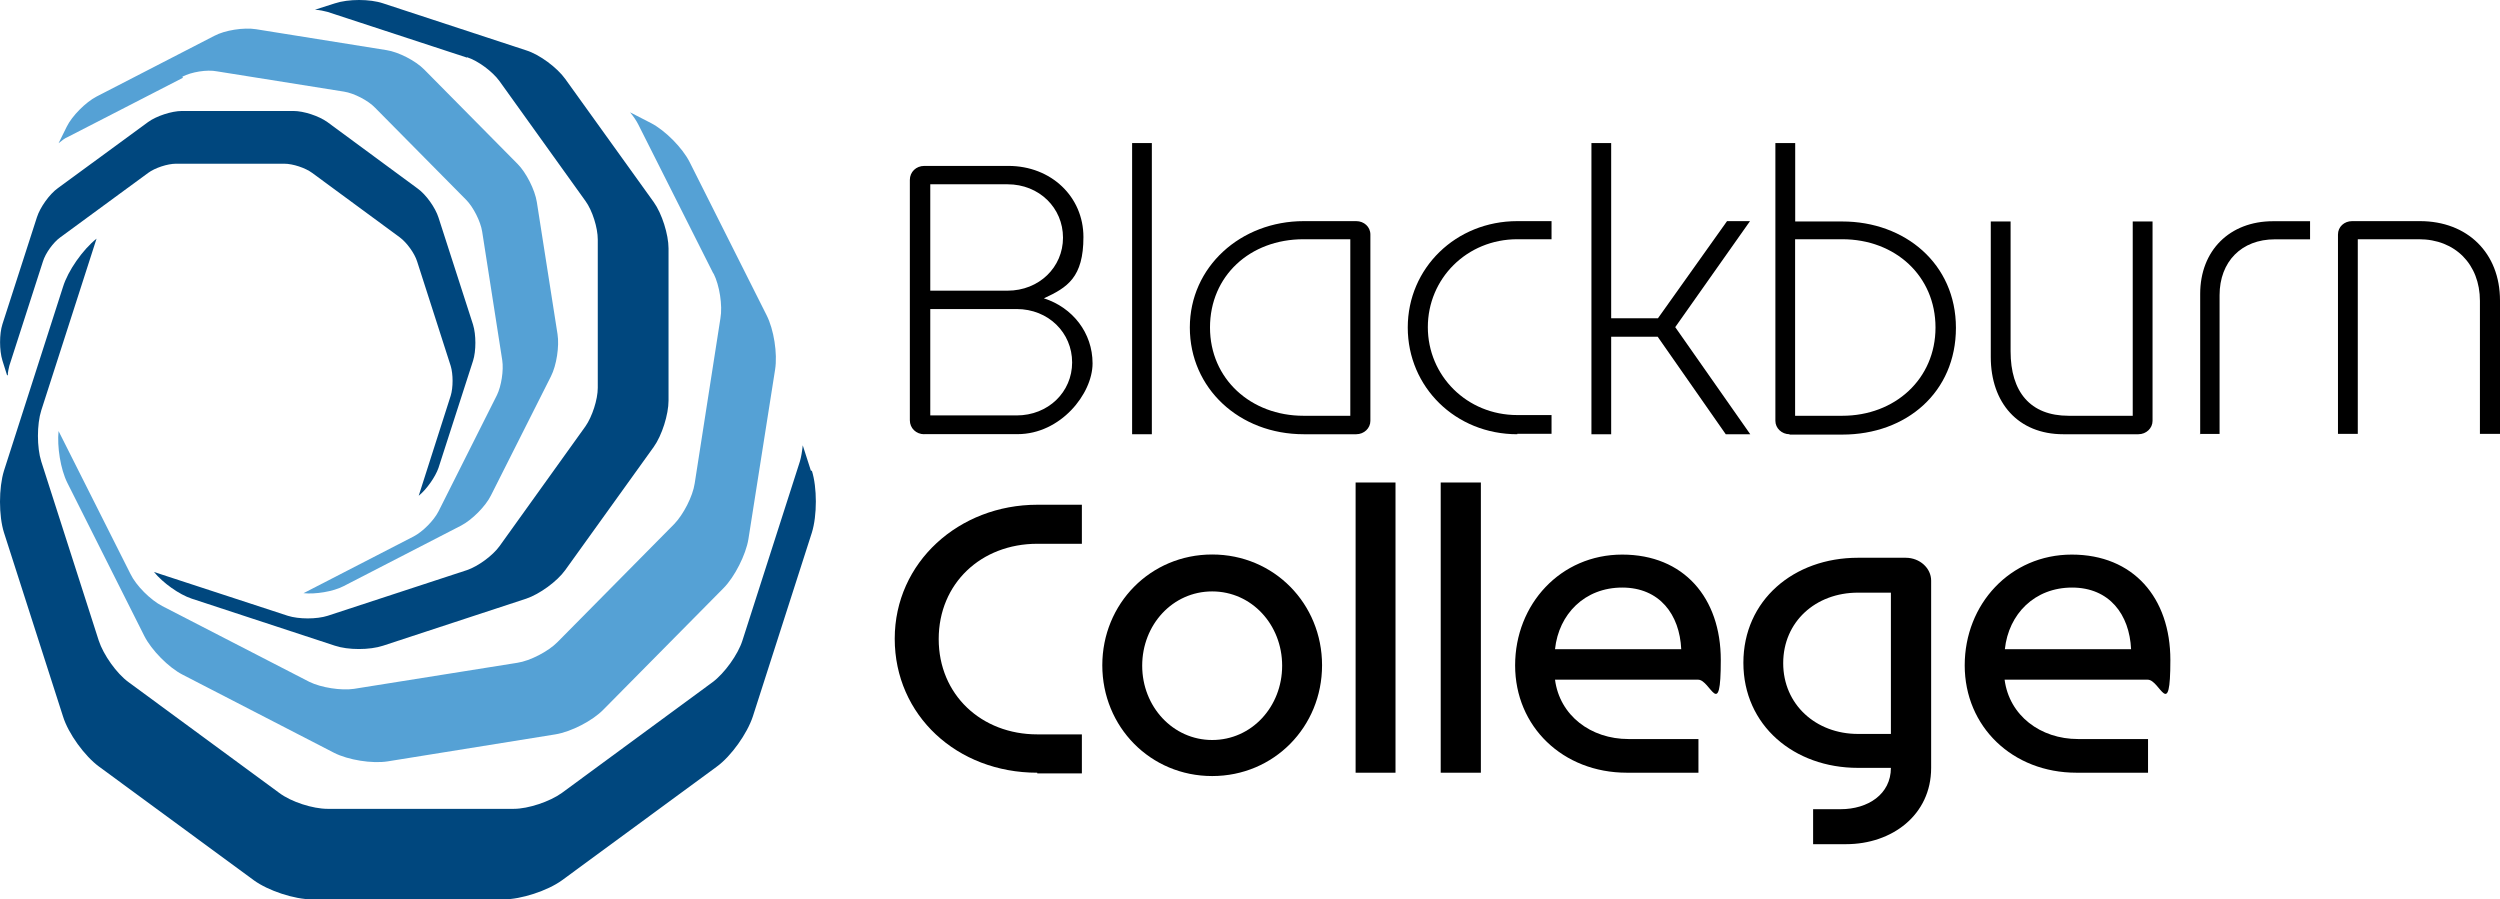 <?xml version="1.0" encoding="UTF-8"?> <svg xmlns="http://www.w3.org/2000/svg" width="164" height="59" viewBox="0 0 164 59" fill="none"><path d="M60.632 28.486C60.096 28.486 59.686 28.088 59.686 27.569V11.801C59.686 11.282 60.096 10.884 60.632 10.884H66.152C68.952 10.884 71.073 12.903 71.073 15.55C71.073 18.197 70.024 18.86 68.479 19.57C70.372 20.175 71.672 21.842 71.672 23.837C71.672 25.833 69.574 28.48 66.751 28.48H60.632V28.486ZM66.09 19.068C68.171 19.068 69.733 17.528 69.733 15.59C69.733 13.652 68.188 12.089 66.09 12.089H61.026V19.068H66.09ZM66.688 27.252C68.77 27.252 70.332 25.712 70.332 23.774C70.332 21.836 68.787 20.273 66.688 20.273H61.026V27.252H66.688Z" fill="black"></path><path d="M74.267 9.385H75.561V28.486H74.267V9.385Z" fill="black"></path><path d="M85.529 28.486C81.287 28.486 78.053 25.464 78.053 21.484C78.053 17.505 81.389 14.506 85.529 14.506H88.968C89.481 14.506 89.897 14.881 89.897 15.383V27.609C89.897 28.088 89.487 28.486 88.968 28.486H85.529ZM88.58 27.275V15.694H85.512C81.988 15.694 79.376 18.11 79.376 21.484C79.376 24.858 82.056 27.275 85.512 27.275H88.58Z" fill="black"></path><path d="M99.534 28.486C95.474 28.486 92.349 25.383 92.349 21.484C92.349 17.586 95.503 14.506 99.534 14.506H101.781V15.694H99.534C96.221 15.694 93.666 18.278 93.666 21.461C93.666 24.645 96.221 27.228 99.534 27.228H101.781V28.457H99.534V28.486Z" fill="black"></path><path d="M104.398 9.385H105.693V20.879H108.761L113.294 14.506H114.8L109.895 21.461L114.817 28.486H113.209L108.744 22.09H105.693V28.486H104.398V9.385Z" fill="black"></path><path d="M117.394 28.486C116.881 28.486 116.465 28.088 116.465 27.609V9.385H117.765V14.529H120.856C124.956 14.529 128.309 17.297 128.309 21.507C128.309 25.717 125.075 28.509 120.856 28.509H117.394V28.486ZM120.85 27.275C124.311 27.275 126.969 24.858 126.969 21.484C126.969 18.11 124.334 15.694 120.85 15.694H117.759V27.275H120.85Z" fill="black"></path><path d="M135.351 28.486C132.386 28.486 130.595 26.421 130.595 23.422V14.529H131.895V23.047C131.895 25.694 133.173 27.275 135.705 27.275H139.907V14.529H141.207V27.609C141.207 28.088 140.797 28.486 140.278 28.486H135.351Z" fill="black"></path><path d="M144.332 28.486V19.281C144.332 16.427 146.271 14.512 149.111 14.512H151.54V15.7H149.231C147.047 15.7 145.604 17.159 145.604 19.368V28.468H144.304L144.327 28.491L144.332 28.486Z" fill="black"></path><path d="M153.371 15.383C153.371 14.881 153.781 14.506 154.3 14.506H158.748C161.856 14.506 164 16.588 164 19.714V28.463H162.683V19.737C162.683 17.343 161.058 15.694 158.685 15.694H154.671V28.463H153.371V15.383Z" fill="black"></path><path d="M68.046 50.69C62.771 50.69 58.694 46.918 58.694 41.9C58.694 36.883 62.913 33.111 68.046 33.111H70.971V35.672H68.046C64.362 35.672 61.579 38.273 61.579 41.923C61.579 45.574 64.379 48.175 68.046 48.175H70.971V50.736H68.046V50.69Z" fill="black"></path><path d="M79.519 36.375C83.579 36.375 86.727 39.605 86.727 43.642C86.727 47.679 83.573 50.909 79.519 50.909C75.464 50.909 72.311 47.679 72.311 43.642C72.311 39.605 75.464 36.375 79.519 36.375ZM79.519 48.544C82.113 48.544 84.109 46.358 84.109 43.671C84.109 40.983 82.113 38.797 79.519 38.797C76.924 38.797 74.928 40.983 74.928 43.671C74.928 46.358 76.947 48.544 79.519 48.544Z" fill="black"></path><path d="M88.928 31.652H91.545V50.69H88.928V31.652Z" fill="black"></path><path d="M94.51 31.652H97.145V50.69H94.51V31.652Z" fill="black"></path><path d="M106.725 50.69C102.522 50.69 99.392 47.667 99.392 43.648C99.392 39.628 102.38 36.381 106.417 36.381C110.454 36.381 112.884 39.213 112.884 43.296C112.884 47.379 112.205 44.588 111.401 44.588H102.009C102.317 46.941 104.358 48.481 106.828 48.481H111.418V50.69H106.702H106.725ZM110.289 42.587C110.186 40.314 108.869 38.544 106.417 38.544C103.965 38.544 102.254 40.274 102.009 42.587H110.289Z" fill="black"></path><path d="M118.934 53.083H120.747C122.538 53.083 124.043 52.102 124.043 50.372H121.882C117.679 50.372 114.366 47.581 114.366 43.48C114.366 39.38 117.662 36.589 121.882 36.589H125.013C125.942 36.589 126.683 37.275 126.683 38.088V50.378C126.683 53.464 124.112 55.378 121.101 55.378H118.94V53.089L118.934 53.083ZM124.043 48.146V38.878H121.882C119.099 38.878 116.978 40.793 116.978 43.504C116.978 46.214 119.122 48.146 121.882 48.146H124.043Z" fill="black"></path><path d="M136.218 50.69C132.015 50.69 128.885 47.667 128.885 43.648C128.885 39.628 131.873 36.381 135.91 36.381C139.947 36.381 142.376 39.213 142.376 43.296C142.376 47.379 141.698 44.588 140.894 44.588H131.502C131.81 46.941 133.851 48.481 136.32 48.481H140.911V50.69H136.195H136.218ZM139.799 42.587C139.696 40.314 138.379 38.544 135.927 38.544C133.475 38.544 131.764 40.274 131.519 42.587H139.799Z" fill="black"></path><path d="M30.643 3.756C31.362 3.987 32.314 4.696 32.765 5.319L38.41 13.191C38.861 13.814 39.214 14.938 39.214 15.711V25.441C39.214 26.213 38.843 27.338 38.41 27.961L32.765 35.833C32.314 36.456 31.362 37.148 30.643 37.396L21.497 40.395C20.778 40.626 19.604 40.626 18.879 40.395L10.103 37.523C10.679 38.232 11.751 38.999 12.572 39.27L21.964 42.356C22.831 42.65 24.251 42.65 25.135 42.356L34.527 39.27C35.394 38.976 36.545 38.146 37.081 37.396L42.886 29.316C43.422 28.566 43.856 27.194 43.856 26.277V16.3C43.856 15.383 43.422 14.01 42.886 13.26L37.081 5.18C36.545 4.431 35.394 3.577 34.527 3.306L25.135 0.221C24.268 -0.074 22.848 -0.074 21.964 0.221L20.664 0.636C20.972 0.659 21.263 0.717 21.485 0.78L30.632 3.779V3.756H30.643Z" fill="#00477E"></path><path d="M46.81 17.943C47.203 18.716 47.408 20.048 47.26 20.879L45.572 31.71C45.447 32.563 44.831 33.751 44.232 34.374L36.568 42.125C35.969 42.731 34.778 43.354 33.934 43.48L23.224 45.188C22.381 45.314 21.063 45.107 20.299 44.732L10.639 39.755C9.875 39.357 8.929 38.423 8.558 37.65L3.842 28.278C3.739 29.299 3.967 30.775 4.418 31.675L9.465 41.716C9.938 42.656 11.073 43.798 11.979 44.259L21.907 49.38C22.837 49.859 24.422 50.107 25.431 49.946L36.431 48.175C37.463 48.008 38.883 47.281 39.602 46.531L47.471 38.573C48.19 37.846 48.931 36.387 49.096 35.366L50.847 24.241C51.012 23.197 50.767 21.617 50.288 20.677L45.242 10.636C44.768 9.696 43.633 8.554 42.71 8.076L41.33 7.366C41.558 7.637 41.74 7.908 41.866 8.156L46.787 17.926L46.81 17.949V17.943Z" fill="#55A1D5"></path><path d="M53.196 30.879L52.66 29.212C52.62 29.61 52.558 29.985 52.472 30.273L48.703 42.021C48.412 42.938 47.528 44.167 46.747 44.749L36.859 52.016C36.078 52.581 34.658 53.06 33.706 53.06H21.491C20.522 53.06 19.102 52.604 18.32 52.016L8.432 44.749C7.651 44.184 6.784 42.956 6.477 42.021L2.707 30.273C2.416 29.357 2.416 27.834 2.707 26.923L6.334 15.654C5.427 16.38 4.458 17.759 4.133 18.82L0.261 30.879C-0.087 32.004 -0.087 33.838 0.261 34.939L4.133 46.998C4.481 48.123 5.553 49.599 6.499 50.291L16.655 57.748C17.602 58.435 19.313 59 20.487 59H33.033C34.184 59 35.918 58.435 36.865 57.748L47.021 50.291C47.967 49.605 49.017 48.123 49.387 46.998L53.259 34.939C53.607 33.815 53.607 31.981 53.259 30.879H53.196Z" fill="#00477E"></path><path d="M11.962 5.03C12.561 4.719 13.57 4.552 14.226 4.679L22.569 6.011C23.23 6.115 24.154 6.593 24.61 7.072L30.581 13.11C31.054 13.589 31.527 14.529 31.63 15.192L32.947 23.63C33.05 24.299 32.884 25.337 32.599 25.919L28.767 33.544C28.459 34.149 27.735 34.876 27.142 35.187L19.911 38.913C20.693 38.994 21.845 38.809 22.529 38.457L30.25 34.478C30.968 34.103 31.858 33.209 32.206 32.5L36.141 24.691C36.511 23.964 36.699 22.713 36.574 21.923L35.217 13.26C35.091 12.447 34.515 11.322 33.962 10.763L27.826 4.558C27.25 3.975 26.138 3.41 25.357 3.289L16.792 1.916C15.988 1.789 14.751 1.98 14.055 2.354L6.334 6.334C5.615 6.709 4.726 7.603 4.378 8.312L3.842 9.396C4.047 9.229 4.253 9.062 4.458 8.981L11.996 5.105L11.974 5.042L11.962 5.03Z" fill="#55A1D5"></path><path d="M0.512 24.61C0.512 24.379 0.575 24.172 0.614 23.987L2.816 17.153C2.981 16.611 3.494 15.902 3.95 15.573L9.715 11.345C10.166 11.011 10.993 10.74 11.546 10.74H18.651C19.21 10.74 20.031 11.011 20.482 11.345L26.23 15.573C26.68 15.907 27.199 16.617 27.364 17.153L29.566 24.005C29.731 24.547 29.731 25.423 29.566 25.96L27.467 32.523C27.98 32.108 28.556 31.294 28.767 30.689L31.031 23.67C31.236 23.024 31.236 21.963 31.031 21.294L28.767 14.275C28.562 13.629 27.946 12.753 27.387 12.361L21.474 8.006C20.915 7.608 19.928 7.28 19.25 7.28H11.939C11.261 7.28 10.252 7.614 9.715 8.006L3.802 12.338C3.243 12.735 2.627 13.606 2.422 14.252L0.158 21.271C-0.047 21.917 -0.047 22.978 0.158 23.647L0.466 24.627L0.506 24.604L0.512 24.61Z" fill="#00477E"></path></svg> 
